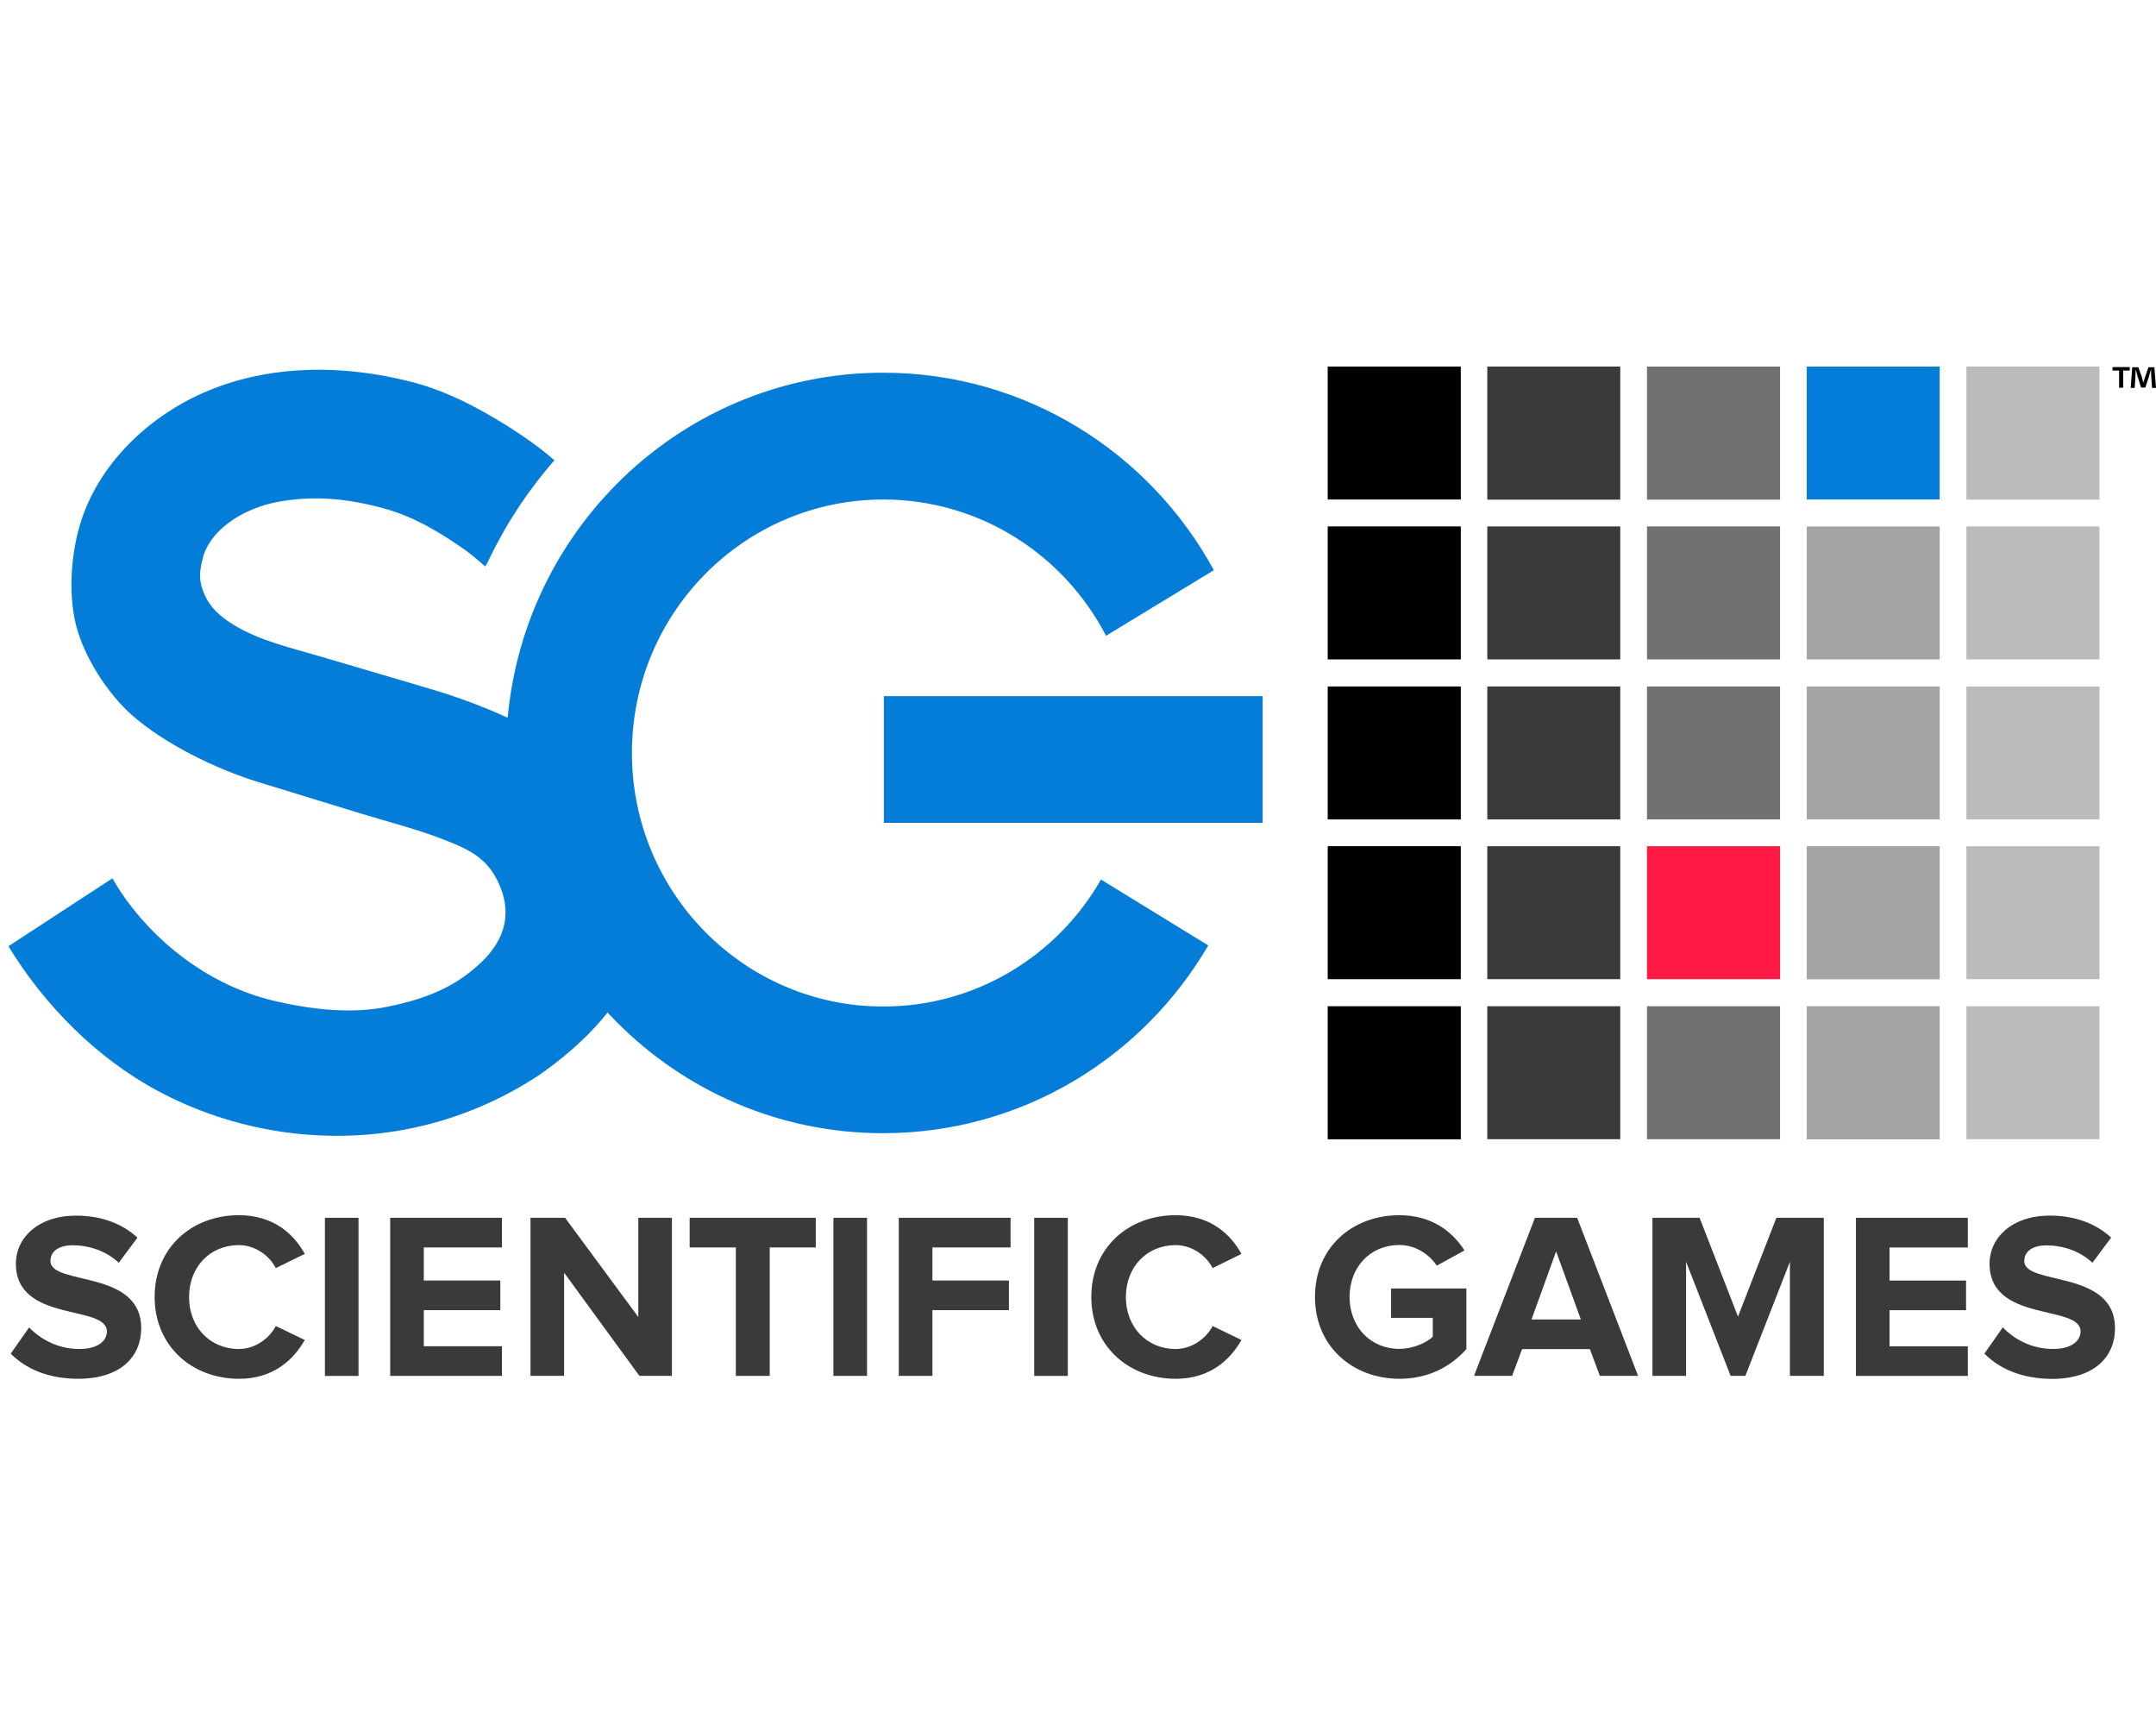 <svg width="100" height="80" viewBox="0 0 100 80" fill="none" xmlns="http://www.w3.org/2000/svg">
<path d="M56.042 43.846C53 49.056 47.391 52.554 40.958 52.554C31.3 52.554 23.473 44.657 23.473 34.923C23.473 25.188 31.306 17.285 40.965 17.285C47.575 17.285 53.329 20.986 56.302 26.443L51.301 29.485C49.355 25.733 45.458 23.166 40.965 23.166C34.526 23.166 29.31 28.427 29.31 34.923C29.31 41.413 34.532 46.679 40.965 46.679C45.287 46.679 49.051 44.309 51.067 40.791L56.042 43.846ZM58.564 32.286H40.996V38.161H58.564V32.286Z" fill="#047DD8"/>
<path fill-rule="evenodd" clip-rule="evenodd" d="M29.588 39.124C29.189 37.996 28.568 36.931 27.712 36.076C25.779 34.054 22.509 32.698 19.898 31.931C18.231 31.436 16.558 30.948 14.891 30.454C13.522 30.049 12.052 29.725 10.816 28.965C10.353 28.68 9.91 28.325 9.631 27.856C9.105 26.918 9.282 26.392 9.441 25.752C9.91 24.364 11.532 23.527 12.869 23.28C14.568 22.963 16.146 23.122 17.825 23.584C19.207 23.964 20.43 24.7 21.596 25.523C21.78 25.657 22.129 25.935 22.503 26.271C22.534 26.214 22.572 26.163 22.604 26.107C23.422 24.37 24.467 22.773 25.716 21.347C24.93 20.656 23.903 19.959 22.877 19.357C21.622 18.622 20.386 18.032 18.979 17.684C15.988 16.936 12.825 16.904 9.954 18.001C7.185 19.059 4.688 21.296 3.762 24.161C3.3 25.593 3.154 27.494 3.521 28.971C3.889 30.46 5.004 32.197 6.164 33.205C7.673 34.51 9.986 35.657 12.008 36.278C13.586 36.76 15.164 37.248 16.742 37.73C18.022 38.123 19.34 38.452 20.589 38.94C21.856 39.434 22.68 39.834 23.212 41.152C23.751 42.496 23.333 43.649 22.351 44.6C21.178 45.728 19.879 46.298 17.965 46.691C16.311 47.027 14.517 46.824 12.857 46.45C10.068 45.829 7.571 44.074 5.873 41.754C5.632 41.425 5.416 41.082 5.214 40.734L0.391 43.883C2.057 46.621 4.491 49.08 7.324 50.595C10.822 52.471 14.916 53.105 18.763 52.389C21.001 51.97 23.13 51.102 25.012 49.854C29.024 47.052 31.109 43.408 29.588 39.124Z" fill="#047DD8"/>
<path d="M67.755 17H61.582V23.166H67.755V17Z" fill="black"/>
<path d="M67.755 24.414H61.582V30.581H67.755V24.414Z" fill="black"/>
<path d="M67.755 31.836H61.582V38.002H67.755V31.836Z" fill="black"/>
<path d="M67.755 39.244H61.582V45.411H67.755V39.244Z" fill="black"/>
<path d="M67.755 46.666H61.582V52.839H67.755V46.666Z" fill="black"/>
<path d="M75.151 17H68.984V23.173H75.151V17Z" fill="#3A3A3A"/>
<path d="M75.151 24.414H68.984V30.581H75.151V24.414Z" fill="#3A3A3A"/>
<path d="M75.151 31.836H68.984V38.002H75.151V31.836Z" fill="#3A3A3A"/>
<path d="M75.151 39.244H68.984V45.411H75.151V39.244Z" fill="#3A3A3A"/>
<path d="M75.151 46.666H68.984V52.833H75.151V46.666Z" fill="#3A3A3A"/>
<path d="M82.564 17H76.391V23.173H82.564V17Z" fill="#717171"/>
<path d="M82.564 24.414H76.391V30.581H82.564V24.414Z" fill="#717171"/>
<path d="M82.564 31.836H76.391V38.002H82.564V31.836Z" fill="#717171"/>
<path d="M82.564 39.244H76.391V45.411H82.564V39.244Z" fill="#FE1A45"/>
<path d="M82.564 46.666H76.391V52.833H82.564V46.666Z" fill="#717171"/>
<path d="M89.967 17H83.801V23.166H89.967V17Z" fill="#047DD8"/>
<path d="M89.967 24.414H83.801V30.581H89.967V24.414Z" fill="#A3A3A3"/>
<path d="M89.967 31.836H83.801V38.002H89.967V31.836Z" fill="#A3A3A3"/>
<path d="M89.967 39.244H83.801V45.417H89.967V39.244Z" fill="#A3A3A3"/>
<path d="M89.967 46.666H83.801V52.839H89.967V46.666Z" fill="#A3A3A3"/>
<path d="M97.38 17H91.207V23.173H97.38V17Z" fill="#BBBBBB"/>
<path d="M97.38 24.414H91.207V30.581H97.38V24.414Z" fill="#BBBBBB"/>
<path d="M97.38 31.836H91.207V38.002H97.38V31.836Z" fill="#BBBBBB"/>
<path d="M97.38 39.244H91.207V45.411H97.38V39.244Z" fill="#BBBBBB"/>
<path d="M97.38 46.666H91.207V52.833H97.38V46.666Z" fill="#BBBBBB"/>
<path fill-rule="evenodd" clip-rule="evenodd" d="M0.496 62.778L1.352 61.561C1.871 62.1 2.67 62.562 3.684 62.562C4.552 62.562 4.958 62.176 4.958 61.751C4.958 60.477 0.737 61.365 0.737 58.608C0.737 57.391 1.789 56.377 3.519 56.377C4.685 56.377 5.649 56.732 6.377 57.397L5.509 58.563C4.913 58.006 4.121 57.752 3.373 57.752C2.714 57.752 2.34 58.037 2.34 58.481C2.34 59.635 6.549 58.855 6.549 61.593C6.549 62.93 5.585 63.944 3.614 63.944C2.201 63.938 1.187 63.469 0.496 62.778Z" fill="#3A3A3A"/>
<path fill-rule="evenodd" clip-rule="evenodd" d="M7.172 60.147C7.172 57.885 8.877 56.357 11.082 56.357C12.686 56.357 13.624 57.226 14.137 58.151L12.793 58.81C12.483 58.214 11.824 57.745 11.076 57.745C9.732 57.745 8.769 58.766 8.769 60.154C8.769 61.542 9.739 62.562 11.076 62.562C11.824 62.562 12.483 62.087 12.793 61.497L14.137 62.144C13.617 63.056 12.686 63.944 11.082 63.944C8.877 63.937 7.172 62.404 7.172 60.147Z" fill="#3A3A3A"/>
<path d="M16.629 56.478H15.07V63.811H16.629V56.478Z" fill="#3A3A3A"/>
<path fill-rule="evenodd" clip-rule="evenodd" d="M18.098 63.809V56.477H23.282V57.852H19.657V59.386H23.206V60.761H19.657V62.434H23.282V63.809H18.098Z" fill="#3A3A3A"/>
<path fill-rule="evenodd" clip-rule="evenodd" d="M29.657 63.809L26.165 59.024V63.809H24.605V56.477H26.209L29.606 61.078V56.477H31.165V63.809H29.657Z" fill="#3A3A3A"/>
<path fill-rule="evenodd" clip-rule="evenodd" d="M34.13 63.809V57.852H31.988V56.477H37.838V57.852H35.702V63.809H34.13Z" fill="#3A3A3A"/>
<path d="M40.215 56.477H38.656V63.809H40.215V56.477Z" fill="#3A3A3A"/>
<path fill-rule="evenodd" clip-rule="evenodd" d="M41.688 63.809V56.477H46.872V57.852H43.247V59.386H46.796V60.761H43.247V63.809H41.688Z" fill="#3A3A3A"/>
<path d="M49.528 56.478H47.969V63.811H49.528V56.478Z" fill="#3A3A3A"/>
<path fill-rule="evenodd" clip-rule="evenodd" d="M50.617 60.147C50.617 57.885 52.322 56.357 54.528 56.357C56.131 56.357 57.069 57.226 57.582 58.151L56.245 58.81C55.934 58.214 55.275 57.745 54.528 57.745C53.184 57.745 52.221 58.766 52.221 60.154C52.221 61.542 53.19 62.562 54.528 62.562C55.275 62.562 55.934 62.087 56.245 61.497L57.582 62.144C57.063 63.056 56.131 63.944 54.528 63.944C52.322 63.937 50.617 62.404 50.617 60.147Z" fill="#3A3A3A"/>
<path fill-rule="evenodd" clip-rule="evenodd" d="M60.992 60.147C60.992 57.828 62.748 56.357 64.903 56.357C66.417 56.357 67.374 57.124 67.926 57.992L66.639 58.696C66.297 58.183 65.669 57.739 64.903 57.739C63.559 57.739 62.596 58.759 62.596 60.147C62.596 61.535 63.565 62.556 64.903 62.556C65.549 62.556 66.157 62.27 66.455 61.998V61.117H64.522V59.754H68.014V62.568C67.266 63.405 66.221 63.944 64.903 63.944C62.748 63.937 60.992 62.454 60.992 60.147Z" fill="#3A3A3A"/>
<path d="M74.204 63.809L73.742 62.567H70.598L70.135 63.809H68.367L71.194 56.477H73.152L75.979 63.809H74.204ZM72.176 58.036L71.035 61.192H73.323L72.176 58.036Z" fill="#3A3A3A"/>
<path fill-rule="evenodd" clip-rule="evenodd" d="M83.02 63.809V58.517L80.954 63.809H80.27L78.204 58.517V63.809H76.644V56.477H78.831L80.612 61.059L82.393 56.477H84.592V63.809H83.02Z" fill="#3A3A3A"/>
<path fill-rule="evenodd" clip-rule="evenodd" d="M86.082 63.811V56.478H91.272V57.854H87.641V59.388H91.19V60.763H87.641V62.436H91.272V63.811H86.082Z" fill="#3A3A3A"/>
<path fill-rule="evenodd" clip-rule="evenodd" d="M92.039 62.776L92.895 61.559C93.414 62.098 94.213 62.56 95.227 62.56C96.095 62.56 96.501 62.174 96.501 61.749C96.501 60.475 92.28 61.363 92.28 58.606C92.28 57.389 93.338 56.375 95.062 56.375C96.228 56.375 97.192 56.73 97.92 57.395L97.052 58.562C96.463 58.01 95.671 57.757 94.923 57.757C94.264 57.757 93.89 58.042 93.89 58.485C93.89 59.639 98.098 58.859 98.098 61.597C98.098 62.934 97.135 63.949 95.163 63.949C93.737 63.936 92.73 63.467 92.039 62.776Z" fill="#3A3A3A"/>
<path d="M98.783 17.025V17.184H98.479V17.982H98.289V17.184H97.984V17.025H98.783ZM99.816 17.989L99.778 17.425C99.772 17.349 99.772 17.26 99.772 17.159H99.759C99.734 17.241 99.702 17.355 99.677 17.444L99.505 17.976H99.309L99.138 17.431C99.119 17.361 99.094 17.241 99.068 17.159H99.055C99.055 17.247 99.049 17.336 99.049 17.425L99.011 17.989H98.827L98.897 17.032H99.182L99.347 17.501C99.372 17.577 99.385 17.646 99.41 17.741H99.417C99.442 17.659 99.461 17.57 99.486 17.507L99.651 17.032H99.924L100 17.989H99.816Z" fill="black"/>
</svg>

